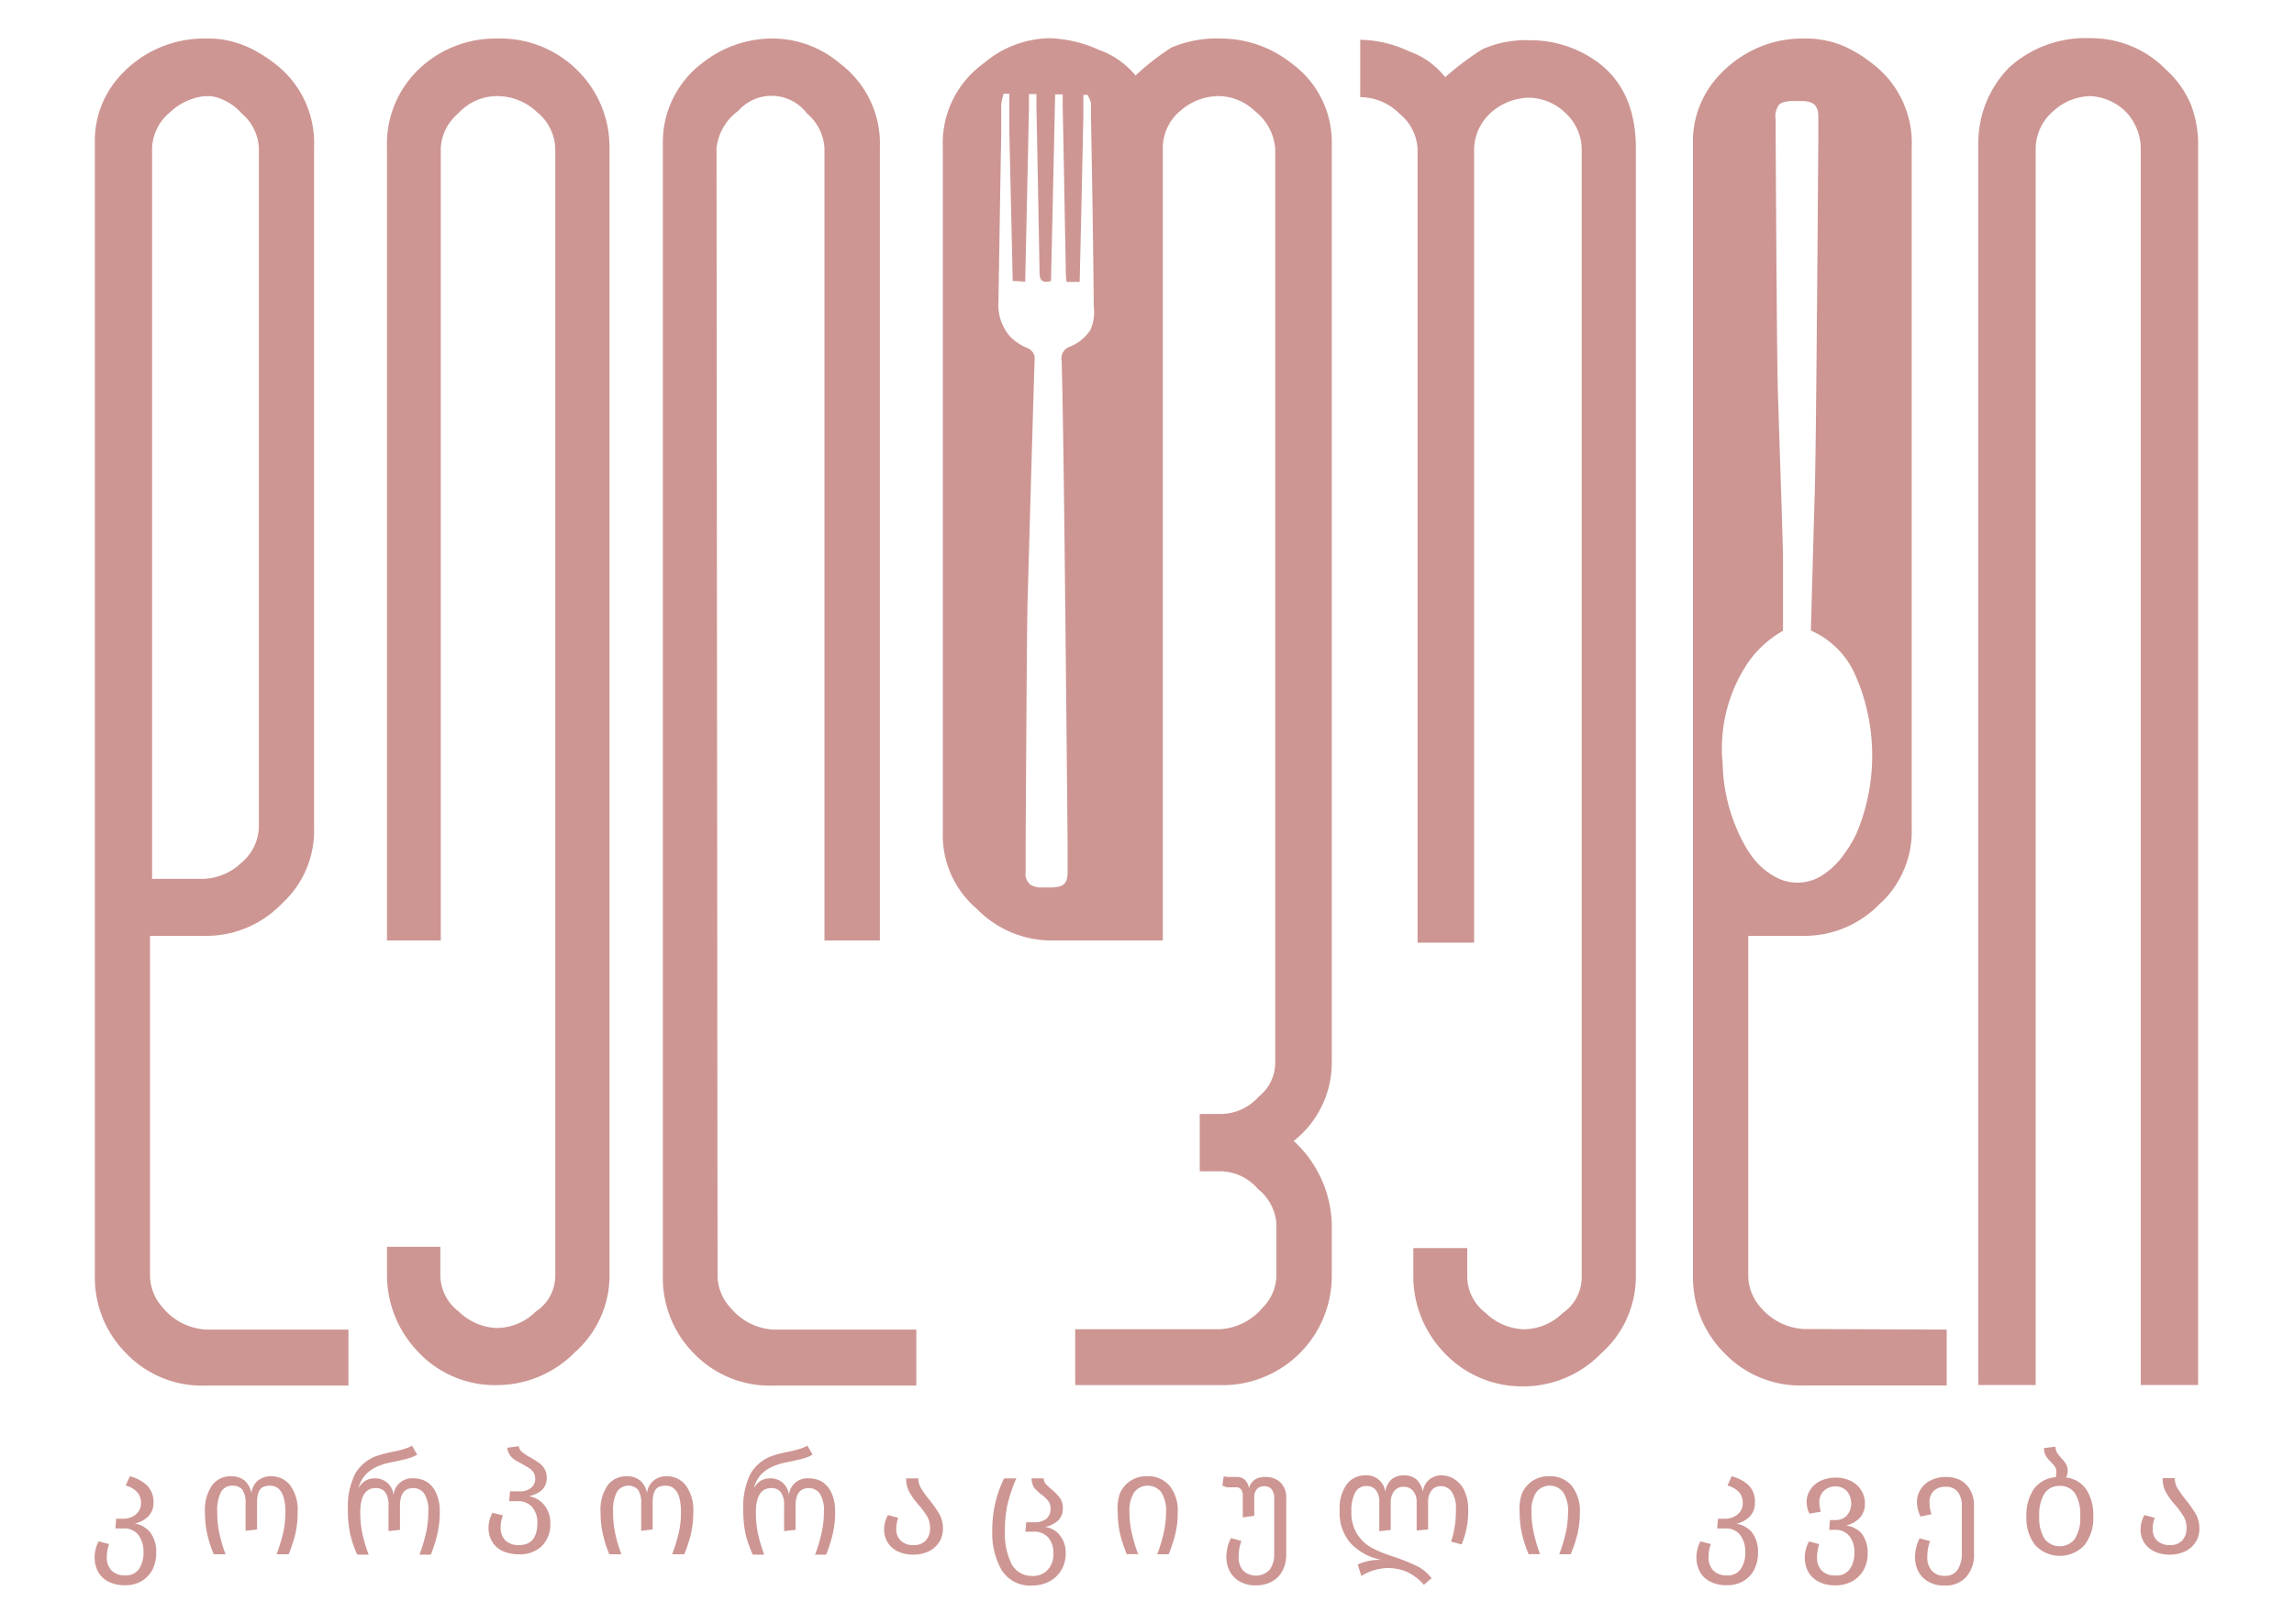 <?xml version="1.0" encoding="UTF-8"?>
<svg xmlns="http://www.w3.org/2000/svg" id="Layer_1" data-name="Layer 1" viewBox="0 0 200 141.59">
  <defs>
    <style>.cls-1{fill:#cd9693;}</style>
  </defs>
  <path class="cls-1" d="M43.31,3.36A9.65,9.65,0,0,0,36.55,6a9,9,0,0,0-2.81,6.86V82h4.69V12.89a4.24,4.24,0,0,1,1.52-3,4.56,4.56,0,0,1,3.36-1.51A5,5,0,0,1,46.8,9.76a4.25,4.25,0,0,1,1.61,3.13v98.34a3.73,3.73,0,0,1-1.7,3.13,4.86,4.86,0,0,1-3.4,1.43A5,5,0,0,1,40,114.36a4,4,0,0,1-1.61-3.13v-2.52H33.74v2.52a9.62,9.62,0,0,0,2.62,6.54,9.16,9.16,0,0,0,7,3,9.56,9.56,0,0,0,6.78-2.88,8.92,8.92,0,0,0,3-6.65V12.89a9.4,9.4,0,0,0-2.72-6.68A9.52,9.52,0,0,0,43.31,3.36Z"></path>
  <path class="cls-1" d="M63.67,114a4.14,4.14,0,0,1-1.11-2.66l-.09-98.45a4.65,4.65,0,0,1,1.89-3.22,3.87,3.87,0,0,1,6,.23,4.26,4.26,0,0,1,1.52,3V82h4.83V12.88a8.74,8.74,0,0,0-3.5-7.36,9.09,9.09,0,0,0-5.65-2.16l-.25,0v0a9.81,9.81,0,0,0-6.11,2.16,8.65,8.65,0,0,0-3.41,7.09v98.72A9.33,9.33,0,0,0,60.49,118a9.17,9.17,0,0,0,6.95,2.81H79.89v-4.88H67.44A5.2,5.2,0,0,1,63.67,114Z"></path>
  <path class="cls-1" d="M116.11,92.61v-80a8.48,8.48,0,0,0-3.5-7.08,9.91,9.91,0,0,0-6.12-2.17,10.13,10.13,0,0,0-4.37.79A22.34,22.34,0,0,0,99,6.58a7.36,7.36,0,0,0-3.23-2.25,11.3,11.3,0,0,0-4.32-1,9.07,9.07,0,0,0-5.66,2.17,8.57,8.57,0,0,0-3.59,7.36V72.52a8.41,8.41,0,0,0,2.95,6.71A9.07,9.07,0,0,0,91.77,82h9.61V12.89a4.2,4.2,0,0,1,1.52-3.22,5.08,5.08,0,0,1,3.31-1.29,4.6,4.6,0,0,1,3.18,1.29A4.6,4.6,0,0,1,111.18,13V92.61a3.78,3.78,0,0,1-1.43,3,4.47,4.47,0,0,1-3.26,1.52H104.6v5h1.89a4.35,4.35,0,0,1,3.17,1.53,4.26,4.26,0,0,1,1.62,3v4.69a4.07,4.07,0,0,1-1.2,2.67,5.24,5.24,0,0,1-3.78,1.88H93.74v4.87H106.3a9.52,9.52,0,0,0,9.81-9.42v-4.69a10.22,10.22,0,0,0-3.32-7.18A8.67,8.67,0,0,0,116.11,92.61Zm-21-63.91a3.82,3.82,0,0,1-1.84,1.53,1.07,1.07,0,0,0-.71,1.22c.18,6.3.35,24.61.52,42.3,0,.14,0,.28,0,.42,0,.52,0,1,0,1.56V76c0,.73-.16,1.1-.64,1.27a3.22,3.22,0,0,1-1,.11h-.62a1.68,1.68,0,0,1-1-.26,1.21,1.21,0,0,1-.4-1.08v-.14c0-.57,0-1.13,0-1.69,0-.22,0-.45,0-.67.06-10.27.11-19.14.17-21.16.2-7,.39-14,.61-20.94a1,1,0,0,0-.67-1.11,4.46,4.46,0,0,1-1.48-1,4.23,4.23,0,0,1-1-3.12c.08-4.83.15-9.65.24-14.47,0-.85,0-1.7,0-2.57a5,5,0,0,1,.21-1H88c0,.74,0,1.57,0,2.32,0,.33,0,.67,0,1,.09,4.29.2,8.6.29,13l1.09.07c.11-5.13.23-10.2.33-15.25,0-.12,0-1,0-1.11.39,0,.36,0,.65,0,0,.25,0,.91,0,1.13.1,4.71.18,9.44.27,14.17,0,.59-.05,1.29,1,1,.12-5.32.25-10.94.36-16.27h.66c0,.29,0,.86,0,1.07.1,4.65.17,9.3.27,14,0,.41,0,.83.07,1.28h1.14q.17-7.21.32-14.43c0-.14,0-.28,0-.42,0-.46,0-1,0-1.46h.36a2.49,2.49,0,0,1,.31.77c0,.46,0,.93,0,1.38.1,5.43.19,10.87.24,16.3A3.8,3.8,0,0,1,95.09,28.7Z"></path>
  <path class="cls-1" d="M139.61,5.67a9.86,9.86,0,0,0-6.13-2.16,9.41,9.41,0,0,0-4.23.78A24.54,24.54,0,0,0,126,6.73a6.92,6.92,0,0,0-3.17-2.26,10.2,10.2,0,0,0-4.24-1v5A4.88,4.88,0,0,1,122,9.9,4.23,4.23,0,0,1,123.59,13V82.19h4.93V13A4.38,4.38,0,0,1,130,9.81a5.13,5.13,0,0,1,3.22-1.29,4.67,4.67,0,0,1,3.22,1.29A4.38,4.38,0,0,1,137.9,13v98.35a3.77,3.77,0,0,1-1.65,3.13,4.87,4.87,0,0,1-3.41,1.42,5,5,0,0,1-3.31-1.42,4,4,0,0,1-1.61-3.13v-2.53h-4.7v2.53a9.59,9.59,0,0,0,2.63,6.53,9.29,9.29,0,0,0,7,3,9.46,9.46,0,0,0,6.77-2.9,8.92,8.92,0,0,0,3-6.62V13C142.64,9.78,141.63,7.32,139.61,5.67Z"></path>
  <path class="cls-1" d="M191,9.09a8.47,8.47,0,0,0-2.14-3,9.11,9.11,0,0,0-6.58-2.76,9.92,9.92,0,0,0-7.09,2.53,9.36,9.36,0,0,0-2.71,6.72V120.76h5V12.89a4.33,4.33,0,0,1,1.56-3.22,4.89,4.89,0,0,1,3.22-1.29,4.72,4.72,0,0,1,3,1.29,4.65,4.65,0,0,1,1.38,3.22V120.76h5V12.89A9.71,9.71,0,0,0,191,9.09Z"></path>
  <path class="cls-1" d="M14.18,114a4.22,4.22,0,0,1-1.1-2.67V81.6h4.78a9.13,9.13,0,0,0,6.71-2.81,8.59,8.59,0,0,0,2.81-6.71V12.89a8.72,8.72,0,0,0-3.45-7.37A12.8,12.8,0,0,0,22,4.29a9,9,0,0,0-2.57-.84,7.72,7.72,0,0,0-1.18-.09h-.49a9.84,9.84,0,0,0-6.13,2.16,8.75,8.75,0,0,0-1,.92A8.38,8.38,0,0,0,8.27,12c0,.21,0,.42,0,.65v98.72A9.33,9.33,0,0,0,11,118a9.17,9.17,0,0,0,7,2.81H30.38v-4.88H18A5.26,5.26,0,0,1,14.18,114ZM13.26,12.89a4.24,4.24,0,0,1,1.6-3.13,5.13,5.13,0,0,1,2.93-1.37h.29a2.23,2.23,0,0,1,.37,0h0a4.56,4.56,0,0,1,2.61,1.49,4.23,4.23,0,0,1,1.51,3V72.08a4.2,4.2,0,0,1-1.53,3.15,5,5,0,0,1-3.48,1.4H13.26Z"></path>
  <path class="cls-1" d="M155.1,9.09a3.72,3.72,0,0,1,.39-.21A.91.91,0,0,0,155.1,9.09Z"></path>
  <path class="cls-1" d="M157.29,115.88a5.27,5.27,0,0,1-3.78-1.88,4.21,4.21,0,0,1-1.09-2.67V81.6h4.77a9.11,9.11,0,0,0,6.71-2.81l.23-.2h0v0a8.62,8.62,0,0,0,2.54-6.46V12.89a8.69,8.69,0,0,0-3.45-7.36,11.7,11.7,0,0,0-1.91-1.24,8,8,0,0,0-2.57-.83,6.64,6.64,0,0,0-1.18-.1h-.49A9.75,9.75,0,0,0,151,5.53a8.89,8.89,0,0,0-1,.91A8.43,8.43,0,0,0,147.6,12c0,.22,0,.43,0,.66v98.72a9.29,9.29,0,0,0,2.76,6.62,9.14,9.14,0,0,0,6.94,2.8h12.42v-4.87Zm-7.1-49.28a13.39,13.39,0,0,1,2.33-9l.07-.09A9.26,9.26,0,0,1,155.45,55c0-2.26,0-4.51,0-6.63-.13-4.81-.31-9.59-.45-14.38-.07-2.18-.13-11.38-.19-22v-.54c0-.34,0-.67,0-1a1.75,1.75,0,0,1,.3-1.33.91.91,0,0,1,.39-.21h0a3.13,3.13,0,0,1,.95-.1h.63c1,0,1.45.37,1.45,1.36v.14c0,.39,0,.78,0,1.16v.46c-.1,13.78-.21,27.06-.3,30.58-.12,4.09-.24,8.34-.35,12.47a7.48,7.48,0,0,1,4,4.19,14.62,14.62,0,0,1,.7,2,17.52,17.52,0,0,1-.73,11.52h0a11.53,11.53,0,0,1-1.11,1.84,6.9,6.9,0,0,1-1.62,1.62h0a4,4,0,0,1-3.86.54,6.13,6.13,0,0,1-2.68-2.25.41.41,0,0,1-.07-.11,1.13,1.13,0,0,1-.1-.13A15.25,15.25,0,0,1,150.19,66.6Z"></path>
  <path class="cls-1" d="M13.11,133.63a2.81,2.81,0,0,1,.51,1.78,3.24,3.24,0,0,1-.32,1.44,2.54,2.54,0,0,1-.94,1,2.74,2.74,0,0,1-1.45.37,3,3,0,0,1-1.48-.33,2.08,2.08,0,0,1-.89-.87,2.61,2.61,0,0,1-.29-1.22,3.06,3.06,0,0,1,.35-1.41l.91.24a3.43,3.43,0,0,0-.2,1.15,1.6,1.6,0,0,0,.41,1.15,1.58,1.58,0,0,0,1.19.43,1.34,1.34,0,0,0,1.21-.56,2.53,2.53,0,0,0,.39-1.47,2.42,2.42,0,0,0-.44-1.49,1.56,1.56,0,0,0-1.33-.57h-.68l.07-.85h.59a1.71,1.71,0,0,0,1.13-.38,1.25,1.25,0,0,0,.44-1,1.37,1.37,0,0,0-.33-.94,2.07,2.07,0,0,0-1-.57l.36-.81a3.32,3.32,0,0,1,1.51.81,2,2,0,0,1,.55,1.45,1.65,1.65,0,0,1-.44,1.22,2.33,2.33,0,0,1-1.18.64A2.2,2.2,0,0,1,13.11,133.63Z"></path>
  <path class="cls-1" d="M18.08,133.8a8.33,8.33,0,0,1-.21-1.93,3.74,3.74,0,0,1,.63-2.38,2,2,0,0,1,1.6-.77,1.84,1.84,0,0,1,1.21.36,1.9,1.9,0,0,1,.61,1.12,1.65,1.65,0,0,1,.56-1.1,1.77,1.77,0,0,1,1.15-.38,2.05,2.05,0,0,1,1.67.79,3.65,3.65,0,0,1,.65,2.36,8.31,8.31,0,0,1-.21,1.92,14,14,0,0,1-.57,1.73H24.11a15.42,15.42,0,0,0,.59-1.92,8.28,8.28,0,0,0,.18-1.74c0-1.55-.45-2.32-1.35-2.32s-1.12.52-1.12,1.56v2.26l-1,.11V131.1a2,2,0,0,0-.29-1.23,1.1,1.1,0,0,0-.85-.33,1.09,1.09,0,0,0-1,.55,3.52,3.52,0,0,0-.33,1.74,8.57,8.57,0,0,0,.17,1.79,12.18,12.18,0,0,0,.56,1.9H18.63A10.74,10.74,0,0,1,18.08,133.8Z"></path>
  <path class="cls-1" d="M30.53,133.76a10.25,10.25,0,0,1-.2-2.12,6.56,6.56,0,0,1,.62-3.12,3.55,3.55,0,0,1,2-1.61,11.17,11.17,0,0,1,1.31-.33c.43-.09.77-.17,1-.25a2.91,2.91,0,0,0,.66-.28l.45.78a2.78,2.78,0,0,1-.75.32c-.26.08-.62.16-1.07.26l-.58.12a4.65,4.65,0,0,0-.82.24,3.3,3.3,0,0,0-1.15.68,2.79,2.79,0,0,0-.75,1.32,1.75,1.75,0,0,1,.65-.69,1.72,1.72,0,0,1,.78-.18,1.59,1.59,0,0,1,1.63,1.47,1.61,1.61,0,0,1,1.75-1.47,2.19,2.19,0,0,1,1.16.31,2.24,2.24,0,0,1,.82,1,3.76,3.76,0,0,1,.3,1.59,8.25,8.25,0,0,1-.22,2,12.69,12.69,0,0,1-.56,1.75H36.57a13.52,13.52,0,0,0,.58-1.94,8.16,8.16,0,0,0,.19-1.83,2.6,2.6,0,0,0-.37-1.57,1.16,1.16,0,0,0-.94-.46c-.78,0-1.16.51-1.16,1.55v2.09l-1,.11v-2.21a1.85,1.85,0,0,0-.3-1.2,1,1,0,0,0-.82-.34c-.89,0-1.34.71-1.34,2.14a9,9,0,0,0,.17,1.77,13.67,13.67,0,0,0,.56,1.89h-1A10.31,10.31,0,0,1,30.53,133.76Z"></path>
  <path class="cls-1" d="M47.44,131.22a2.43,2.43,0,0,1,.54,1.63,2.62,2.62,0,0,1-.73,1.94,2.69,2.69,0,0,1-2,.73,3.26,3.26,0,0,1-1.47-.3,2.11,2.11,0,0,1-.89-.83,2.32,2.32,0,0,1-.3-1.17,2.72,2.72,0,0,1,.35-1.32l.91.23a2.72,2.72,0,0,0-.2,1.07,1.53,1.53,0,0,0,.41,1.11,1.65,1.65,0,0,0,1.19.41c1.06,0,1.6-.65,1.6-1.94a2.06,2.06,0,0,0-.44-1.36,1.62,1.62,0,0,0-1.33-.53h-.69l.08-.86h.84a1.4,1.4,0,0,0,1-.31,1,1,0,0,0,.35-.81,1,1,0,0,0-.15-.54,1.33,1.33,0,0,0-.36-.35c-.15-.1-.35-.21-.61-.36s-.5-.27-.66-.37a1.76,1.76,0,0,1-.43-.43,1.22,1.22,0,0,1-.22-.63l1-.13a.76.76,0,0,0,.27.49,4.63,4.63,0,0,0,.75.49c.31.18.56.34.74.47a1.72,1.72,0,0,1,.48.52,1.51,1.51,0,0,1,.2.78c0,.83-.52,1.37-1.56,1.61A2.09,2.09,0,0,1,47.44,131.22Z"></path>
  <path class="cls-1" d="M52.57,133.8a8.33,8.33,0,0,1-.21-1.93,3.74,3.74,0,0,1,.63-2.38,2,2,0,0,1,1.6-.77,1.84,1.84,0,0,1,1.21.36,1.9,1.9,0,0,1,.61,1.12,1.61,1.61,0,0,1,.57-1.1,1.72,1.72,0,0,1,1.14-.38,2.05,2.05,0,0,1,1.67.79,3.65,3.65,0,0,1,.65,2.36,8.31,8.31,0,0,1-.21,1.92,14,14,0,0,1-.57,1.73H58.6a15.42,15.42,0,0,0,.59-1.92,8.28,8.28,0,0,0,.18-1.74c0-1.55-.45-2.32-1.35-2.32s-1.12.52-1.12,1.56v2.26l-1,.11V131.1a2,2,0,0,0-.29-1.23,1.19,1.19,0,0,0-1.83.22,3.52,3.52,0,0,0-.33,1.74,8.57,8.57,0,0,0,.17,1.79,12.18,12.18,0,0,0,.56,1.9H53.12A10.74,10.74,0,0,1,52.57,133.8Z"></path>
  <path class="cls-1" d="M65,133.76a10.25,10.25,0,0,1-.2-2.12,6.56,6.56,0,0,1,.62-3.12,3.55,3.55,0,0,1,2-1.61,11.17,11.17,0,0,1,1.31-.33c.43-.09.77-.17,1-.25a2.91,2.91,0,0,0,.66-.28l.45.78a2.78,2.78,0,0,1-.75.32c-.26.08-.62.16-1.07.26l-.58.12a4.65,4.65,0,0,0-.82.24,3.3,3.3,0,0,0-1.15.68,2.79,2.79,0,0,0-.75,1.32,1.75,1.75,0,0,1,.65-.69,1.72,1.72,0,0,1,.78-.18,1.58,1.58,0,0,1,1.63,1.47,1.61,1.61,0,0,1,1.75-1.47,2.19,2.19,0,0,1,1.16.31,2.24,2.24,0,0,1,.82,1,3.76,3.76,0,0,1,.3,1.59,8.25,8.25,0,0,1-.22,2,12.69,12.69,0,0,1-.56,1.75H71.06a13.52,13.52,0,0,0,.58-1.94,8.16,8.16,0,0,0,.19-1.83,2.6,2.6,0,0,0-.37-1.57,1.16,1.16,0,0,0-.94-.46c-.78,0-1.16.51-1.16,1.55v2.09l-1,.11v-2.21a1.85,1.85,0,0,0-.3-1.2,1,1,0,0,0-.82-.34c-.89,0-1.34.71-1.34,2.14a9,9,0,0,0,.17,1.77,13.67,13.67,0,0,0,.56,1.89h-1A10.31,10.31,0,0,1,65,133.76Z"></path>
  <path class="cls-1" d="M80.29,129.74a8.69,8.69,0,0,0,.71,1,9.65,9.65,0,0,1,.9,1.28,2.61,2.61,0,0,1,.31,1.26,2.17,2.17,0,0,1-.34,1.2,2.27,2.27,0,0,1-.93.8,3.11,3.11,0,0,1-1.32.27,3,3,0,0,1-1.39-.3,2,2,0,0,1-.86-.8,2.12,2.12,0,0,1-.29-1.07,2.5,2.5,0,0,1,.34-1.28l.89.24a2.93,2.93,0,0,0-.17,1,1.32,1.32,0,0,0,.4,1,1.53,1.53,0,0,0,1.08.38,1.4,1.4,0,0,0,1.1-.41,1.57,1.57,0,0,0,.37-1.08,2,2,0,0,0-.25-1,7.16,7.16,0,0,0-.74-1,7.13,7.13,0,0,1-.82-1.13A2.56,2.56,0,0,1,79,128.9h1.06A1.65,1.65,0,0,0,80.29,129.74Z"></path>
  <path class="cls-1" d="M87.32,136.89a6.49,6.49,0,0,1-.81-3.39,10.46,10.46,0,0,1,.26-2.43,10.08,10.08,0,0,1,.77-2.17h1.07a13.45,13.45,0,0,0-.77,2.26,10.88,10.88,0,0,0-.23,2.33,6.1,6.1,0,0,0,.57,2.86A2,2,0,0,0,90,137.41a1.73,1.73,0,0,0,1.34-.53,2,2,0,0,0,.5-1.44,2,2,0,0,0-.45-1.38,1.63,1.63,0,0,0-1.31-.51h-.68l.07-.82h.77a1.59,1.59,0,0,0,1-.31,1.23,1.23,0,0,0,.16-1.54,3.61,3.61,0,0,0-.59-.56,3.56,3.56,0,0,1-.65-.61,1.42,1.42,0,0,1-.22-.81h1.06a.72.72,0,0,0,.16.47,3.83,3.83,0,0,0,.53.5,4.46,4.46,0,0,1,.72.74,1.52,1.52,0,0,1,.25.88,1.44,1.44,0,0,1-.41,1.09,2.39,2.39,0,0,1-1.15.56,1.91,1.91,0,0,1,1.29.71,2.4,2.4,0,0,1,.52,1.61,2.76,2.76,0,0,1-.38,1.44,2.64,2.64,0,0,1-1.06,1,3.26,3.26,0,0,1-1.51.35A2.93,2.93,0,0,1,87.32,136.89Z"></path>
  <path class="cls-1" d="M97.63,130.23a2.59,2.59,0,0,1,.92-1.11,2.5,2.5,0,0,1,1.43-.4,2.42,2.42,0,0,1,2,.84,3.47,3.47,0,0,1,.7,2.3,7.81,7.81,0,0,1-.22,1.93,13,13,0,0,1-.57,1.73h-1a13.61,13.61,0,0,0,.57-1.88,8.44,8.44,0,0,0,.2-1.81,2.93,2.93,0,0,0-.42-1.72,1.49,1.49,0,0,0-2.35,0,2.92,2.92,0,0,0-.42,1.71,8.22,8.22,0,0,0,.19,1.78,12.67,12.67,0,0,0,.57,1.91h-1a13.6,13.6,0,0,1-.57-1.74,8.31,8.31,0,0,1-.21-1.92A4,4,0,0,1,97.63,130.23Z"></path>
  <path class="cls-1" d="M111.61,129.23a1.83,1.83,0,0,1,.53,1.43v4.88a3,3,0,0,1-.32,1.4,2.28,2.28,0,0,1-.92.95,2.78,2.78,0,0,1-1.41.34h0a2.63,2.63,0,0,1-1.42-.35,2.21,2.21,0,0,1-.87-.9,2.72,2.72,0,0,1-.28-1.24,3.63,3.63,0,0,1,.4-1.63l.91.24a4.12,4.12,0,0,0-.24,1.4,1.74,1.74,0,0,0,.39,1.19,1.64,1.64,0,0,0,2.31-.07,2.25,2.25,0,0,0,.4-1.43v-4.75a1.25,1.25,0,0,0-.22-.83.79.79,0,0,0-.65-.27.8.8,0,0,0-.64.25,1.08,1.08,0,0,0-.23.76v1.57l-1,.13v-1.87a.88.88,0,0,0-.15-.57.55.55,0,0,0-.45-.18l-.31,0-.29,0a1,1,0,0,1-.58-.16l.12-.8a1.23,1.23,0,0,0,.39.06l.33,0,.42,0a1,1,0,0,1,.68.23,1.22,1.22,0,0,1,.38.76,1.32,1.32,0,0,1,.53-.77,1.7,1.7,0,0,1,.91-.22A1.88,1.88,0,0,1,111.61,129.23Z"></path>
  <path class="cls-1" d="M126.84,129a2.27,2.27,0,0,1,.84,1,3.66,3.66,0,0,1,.32,1.61,7.38,7.38,0,0,1-.57,3.05l-.92-.24a8.44,8.44,0,0,0,.42-2.78,2.57,2.57,0,0,0-.38-1.59,1.14,1.14,0,0,0-.93-.47,1,1,0,0,0-.8.36,1.59,1.59,0,0,0-.31,1.07v2.35l-1,.09V131a1.51,1.51,0,0,0-.31-1,1,1,0,0,0-.81-.36,1,1,0,0,0-.83.36,1.61,1.61,0,0,0-.31,1.07v2.33l-1,.11V131a1.61,1.61,0,0,0-.29-1.07,1,1,0,0,0-.81-.36,1.06,1.06,0,0,0-1,.57,3.34,3.34,0,0,0-.33,1.65,3.53,3.53,0,0,0,.52,2,3.59,3.59,0,0,0,1.28,1.18,11.06,11.06,0,0,0,1.85.75,17.21,17.21,0,0,1,2,.8,3.58,3.58,0,0,1,1.34,1.09l-.67.57a4.43,4.43,0,0,0-1.47-1.12,4.24,4.24,0,0,0-1.63-.34,4.53,4.53,0,0,0-2.35.69l-.32-1a4.62,4.62,0,0,1,1-.32,5.21,5.21,0,0,1,1.09-.08,5,5,0,0,1-2.66-1.4,4,4,0,0,1-1-2.92,3.53,3.53,0,0,1,.63-2.29,2,2,0,0,1,1.6-.76,1.62,1.62,0,0,1,1.74,1.43,1.79,1.79,0,0,1,.54-1.07,1.59,1.59,0,0,1,1.07-.36,1.66,1.66,0,0,1,1.11.35,2,2,0,0,1,.56,1.08,1.59,1.59,0,0,1,.56-1.06,1.66,1.66,0,0,1,1.12-.37A2.13,2.13,0,0,1,126.84,129Z"></path>
  <path class="cls-1" d="M132.69,130.23a2.52,2.52,0,0,1,.92-1.11,2.48,2.48,0,0,1,1.43-.4,2.42,2.42,0,0,1,2,.84,3.53,3.53,0,0,1,.7,2.3,8.32,8.32,0,0,1-.22,1.93,11.72,11.72,0,0,1-.58,1.73h-1a13.61,13.61,0,0,0,.57-1.88,8.44,8.44,0,0,0,.2-1.81,2.93,2.93,0,0,0-.43-1.72,1.48,1.48,0,0,0-2.34,0,2.92,2.92,0,0,0-.42,1.71,8.22,8.22,0,0,0,.19,1.78,12.57,12.57,0,0,0,.56,1.91h-1a11.05,11.05,0,0,1-.57-1.74,8.31,8.31,0,0,1-.21-1.92A3.8,3.8,0,0,1,132.69,130.23Z"></path>
  <path class="cls-1" d="M152.76,133.63a2.81,2.81,0,0,1,.51,1.78,3.12,3.12,0,0,1-.33,1.44,2.44,2.44,0,0,1-.93,1,2.77,2.77,0,0,1-1.45.37,3,3,0,0,1-1.48-.33,2.08,2.08,0,0,1-.89-.87,2.61,2.61,0,0,1-.29-1.22,3.06,3.06,0,0,1,.35-1.41l.91.24a3.2,3.2,0,0,0-.2,1.15,1.6,1.6,0,0,0,.41,1.15,1.58,1.58,0,0,0,1.19.43,1.34,1.34,0,0,0,1.21-.56,2.53,2.53,0,0,0,.39-1.47,2.42,2.42,0,0,0-.44-1.49,1.56,1.56,0,0,0-1.33-.57h-.68l.07-.85h.59a1.71,1.71,0,0,0,1.13-.38,1.25,1.25,0,0,0,.44-1,1.37,1.37,0,0,0-.33-.94,2.11,2.11,0,0,0-1-.57l.36-.81a3.32,3.32,0,0,1,1.51.81A2,2,0,0,1,153,131a1.69,1.69,0,0,1-.44,1.22,2.33,2.33,0,0,1-1.18.64A2.2,2.2,0,0,1,152.76,133.63Z"></path>
  <path class="cls-1" d="M162.28,133.68a2.68,2.68,0,0,1,.55,1.77,2.92,2.92,0,0,1-.34,1.42,2.54,2.54,0,0,1-1,1,2.91,2.91,0,0,1-1.47.36,3,3,0,0,1-1.48-.33,2.16,2.16,0,0,1-.9-.87,2.61,2.61,0,0,1-.29-1.22,3.08,3.08,0,0,1,.36-1.41l.9.24a3.55,3.55,0,0,0-.19,1.15,1.61,1.61,0,0,0,.41,1.16,1.58,1.58,0,0,0,1.19.42,1.42,1.42,0,0,0,1.25-.55,2.47,2.47,0,0,0,.4-1.48,2.17,2.17,0,0,0-.43-1.4,1.51,1.51,0,0,0-1.25-.55h-.51l.06-.85h.47a1.4,1.4,0,0,0,1-.39,1.68,1.68,0,0,0,0-2.15,1.4,1.4,0,0,0-1.08-.4A1.46,1.46,0,0,0,159,130a1.33,1.33,0,0,0-.38,1,2.63,2.63,0,0,0,.13.81l-1,.17a2.43,2.43,0,0,1-.24-1,1.9,1.9,0,0,1,.33-1.1,2.13,2.13,0,0,1,.9-.77,3,3,0,0,1,1.3-.27,2.79,2.79,0,0,1,1.32.29,2.13,2.13,0,0,1,.9.8,2.05,2.05,0,0,1,.33,1.14,1.82,1.82,0,0,1-.45,1.28,2.36,2.36,0,0,1-1.19.66A2.18,2.18,0,0,1,162.28,133.68Z"></path>
  <path class="cls-1" d="M170.91,129.06a2.14,2.14,0,0,1,.87.87,2.69,2.69,0,0,1,.32,1.32v4.25a2.88,2.88,0,0,1-.68,2,2.42,2.42,0,0,1-1.88.75,2.64,2.64,0,0,1-1.43-.35,2.21,2.21,0,0,1-.87-.9,2.72,2.72,0,0,1-.28-1.24,3.63,3.63,0,0,1,.4-1.63l.91.24a4,4,0,0,0-.24,1.4,1.7,1.7,0,0,0,.4,1.19,1.42,1.42,0,0,0,1.11.44,1.27,1.27,0,0,0,1.14-.54,2.62,2.62,0,0,0,.36-1.47v-4.05a2,2,0,0,0-.34-1.24,1.23,1.23,0,0,0-1.07-.46,1.38,1.38,0,0,0-1.07.39,1.4,1.4,0,0,0-.34,1,3.63,3.63,0,0,0,.17,1l-.95.2a2.87,2.87,0,0,1-.31-1.23,2,2,0,0,1,.33-1.16,2.14,2.14,0,0,1,.9-.78,2.85,2.85,0,0,1,1.27-.28A2.69,2.69,0,0,1,170.91,129.06Z"></path>
  <path class="cls-1" d="M181.9,129.88a4.1,4.1,0,0,1,.6,2.32,3.84,3.84,0,0,1-.77,2.53,2.94,2.94,0,0,1-4.29,0,3.86,3.86,0,0,1-.77-2.53,4.06,4.06,0,0,1,.67-2.4,2.59,2.59,0,0,1,1.89-1,2.81,2.81,0,0,0,.05-.49.76.76,0,0,0-.11-.41,4.33,4.33,0,0,0-.34-.4,2.42,2.42,0,0,1-.46-.56,1.25,1.25,0,0,1-.16-.68l1-.12a1,1,0,0,0,.13.51,3.13,3.13,0,0,0,.38.49,2.82,2.82,0,0,1,.41.53,1.1,1.1,0,0,1,.14.59,1.26,1.26,0,0,1-.14.57A2.45,2.45,0,0,1,181.9,129.88Zm-1,4.28a3.38,3.38,0,0,0,.46-2,3.43,3.43,0,0,0-.45-1.95,1.54,1.54,0,0,0-1.33-.65,1.52,1.52,0,0,0-1.33.66,3.48,3.48,0,0,0-.46,2,3.42,3.42,0,0,0,.46,1.95,1.67,1.67,0,0,0,2.65,0Z"></path>
  <path class="cls-1" d="M189.83,129.74a10.21,10.21,0,0,0,.71,1,9.65,9.65,0,0,1,.9,1.28,2.5,2.5,0,0,1,.31,1.26,2.09,2.09,0,0,1-.34,1.2,2.27,2.27,0,0,1-.93.8,3.1,3.1,0,0,1-1.31.27,2.94,2.94,0,0,1-1.39-.3,2.05,2.05,0,0,1-.87-.8,2.12,2.12,0,0,1-.29-1.07,2.61,2.61,0,0,1,.34-1.28l.9.24a2.71,2.71,0,0,0-.18,1,1.32,1.32,0,0,0,.4,1,1.54,1.54,0,0,0,1.09.38,1.4,1.4,0,0,0,1.09-.41,1.52,1.52,0,0,0,.37-1.08,1.86,1.86,0,0,0-.25-1,7.85,7.85,0,0,0-.73-1,6.05,6.05,0,0,1-.82-1.13,2.45,2.45,0,0,1-.28-1.22h1.06A1.65,1.65,0,0,0,189.83,129.74Z"></path>
</svg>
